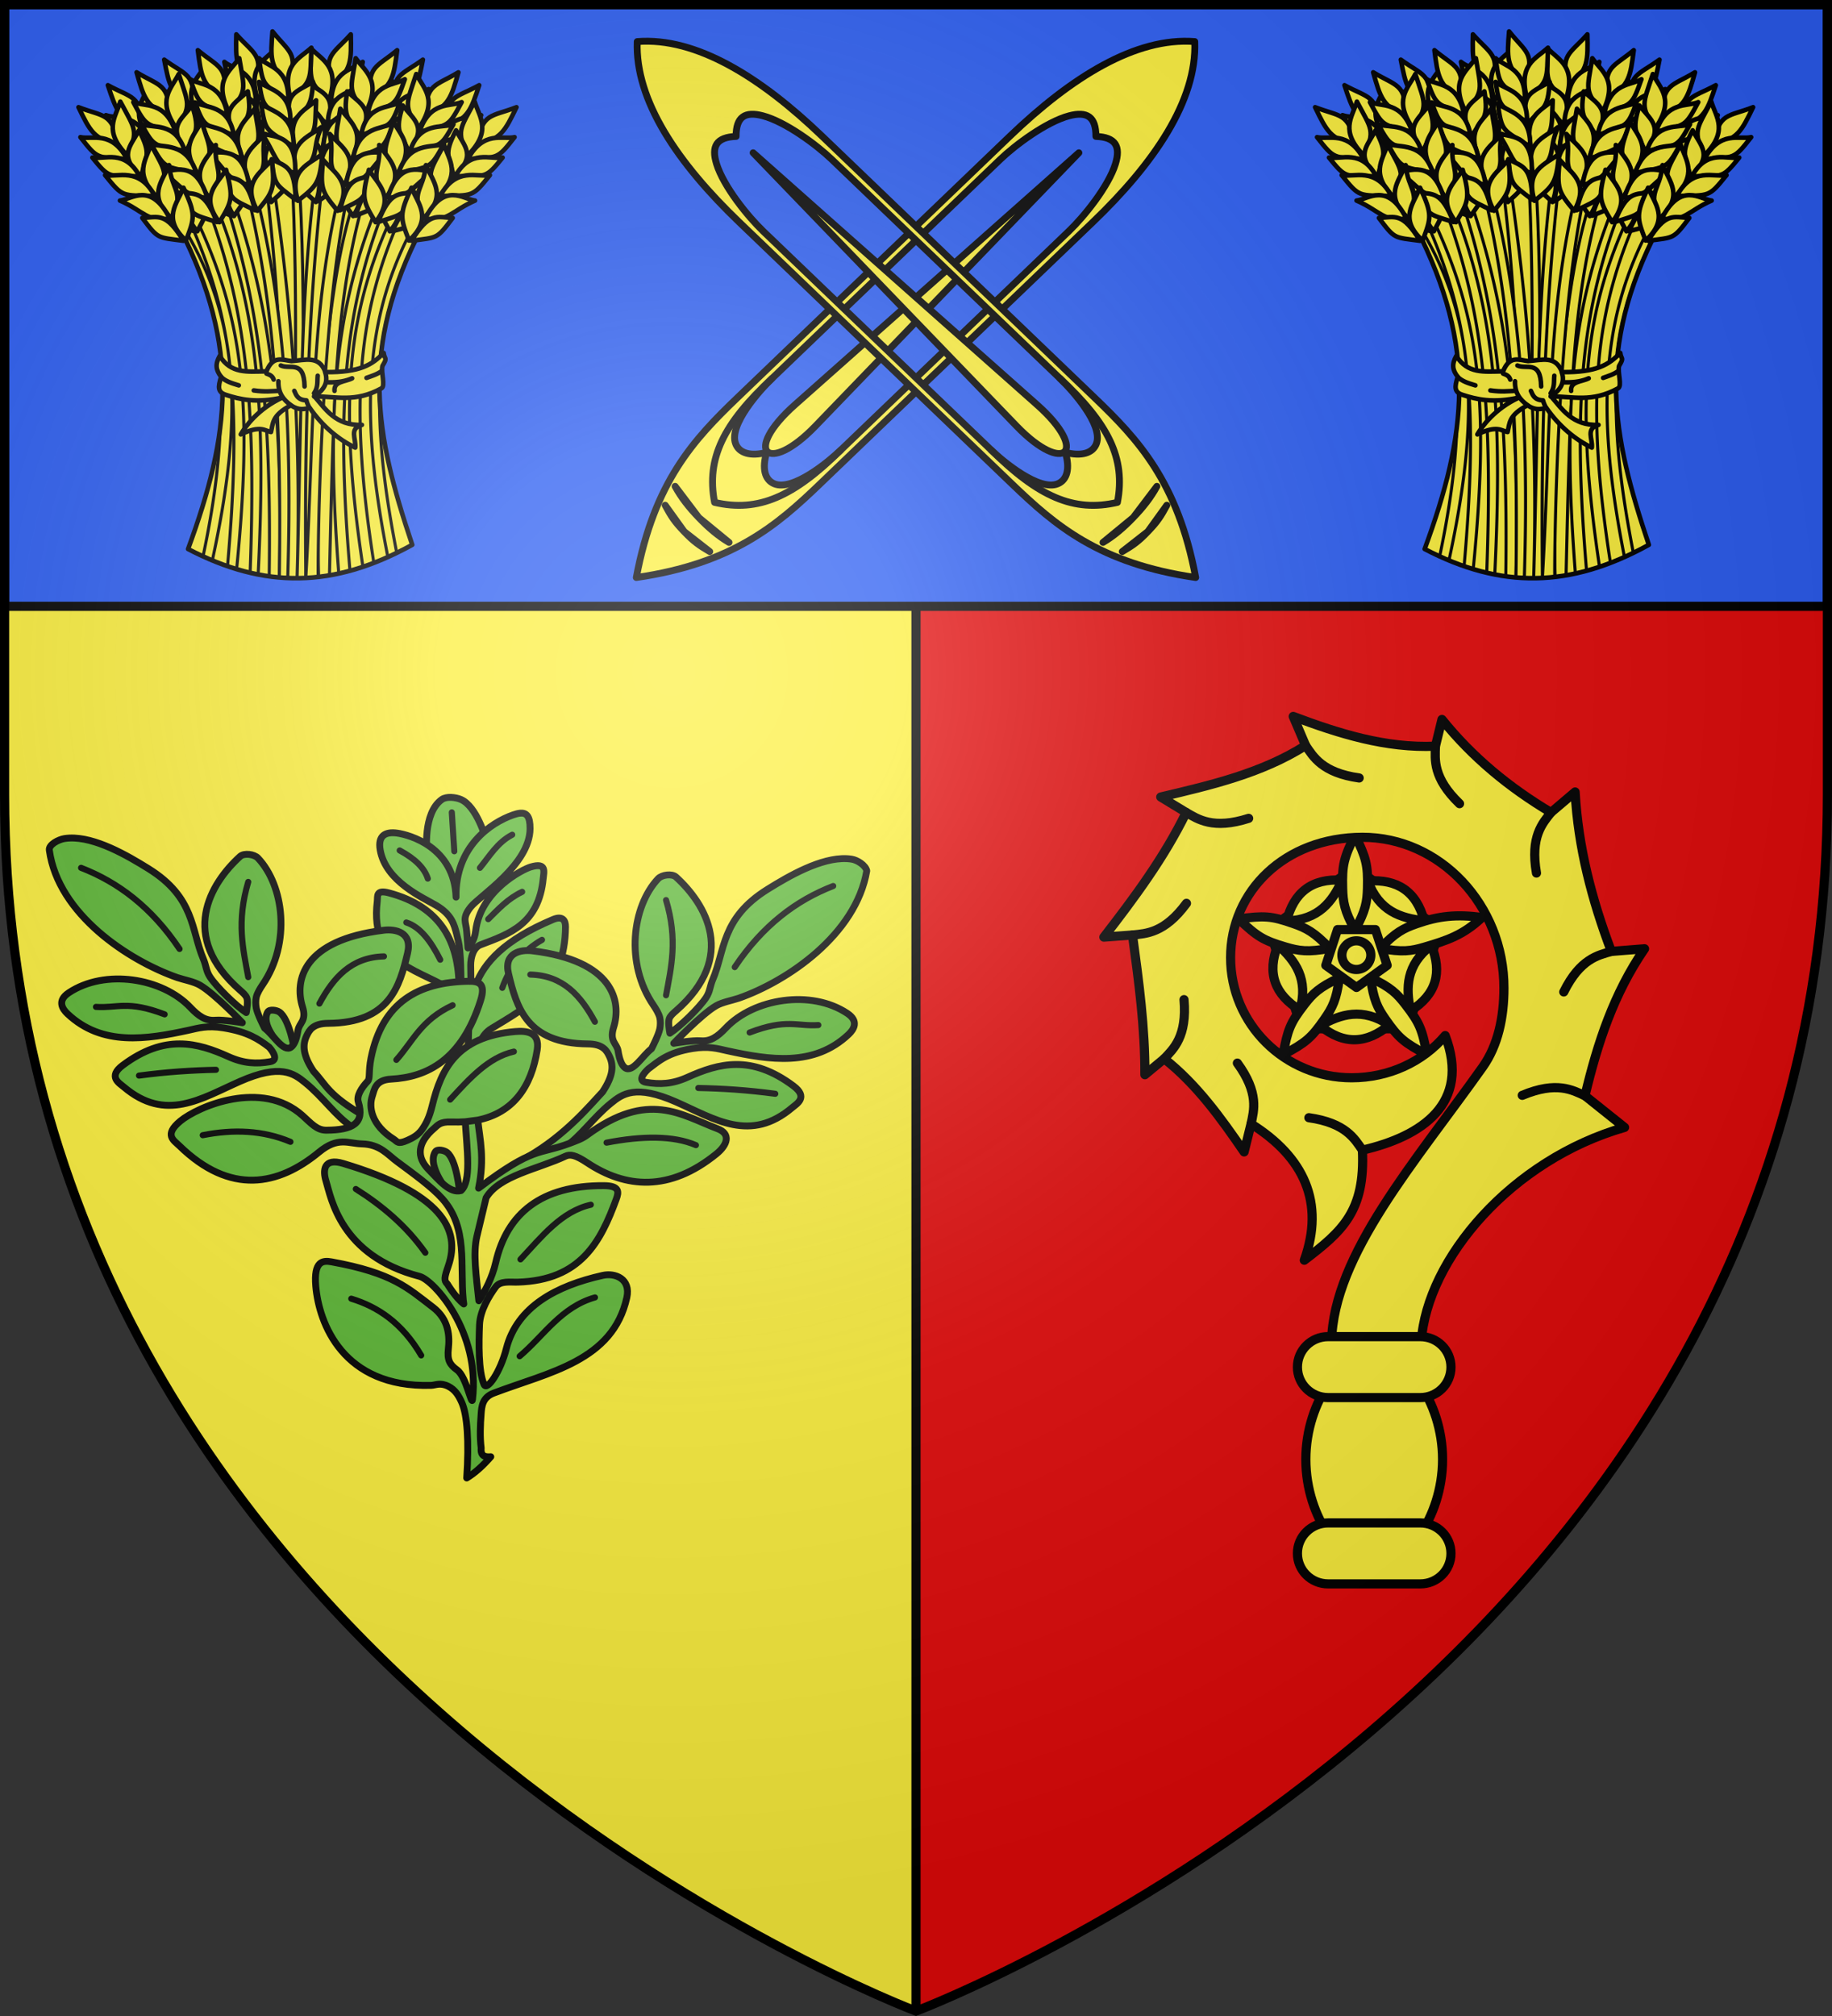 <svg xmlns="http://www.w3.org/2000/svg" xmlns:xlink="http://www.w3.org/1999/xlink" width="600" height="660" viewBox="-300 -300 600 660"><rect x="-300" y="-300" width="600" height="660" fill="#333333" stroke="none"/><radialGradient id="d" cx="-80" cy="-80" r="405" gradientUnits="userSpaceOnUse"><stop offset="0" stop-color="#fff" stop-opacity=".31"/><stop offset=".19" stop-color="#fff" stop-opacity=".25"/><stop offset=".6" stop-color="#6b6b6b" stop-opacity=".125"/><stop offset="1" stop-opacity=".125"/></radialGradient><path fill="#fcef3c" d="M-298.5-298.5H0v657S-298.5 246.291-298.5-39.957z"/><path fill="#e20909" d="M298.5-298.5H0v657S298.5 246.291 298.5-39.957z"/><path fill="none" stroke="#000" stroke-width="3" d="M0 358.398V-298.5"/><path fill="#2b5df2" stroke="#000" stroke-dashoffset="3.245" stroke-width="3" d="M-298.5-298.5h597v197h-597z"/><g stroke="#000" stroke-linecap="round" stroke-linejoin="round" stroke-width="2.252"><g fill="#5ab532" stroke-width="1.916"><path d="M-4.607 261.454s-.788-8.67-3.458-10.763c-.766-.6-2.69-1.032-3.237-.227-2.265 3.338 2.347 9.504 2.347 9.504m-41.698-37.912s-1.39-8.595-4.2-10.496c-.806-.546-2.756-.842-3.245 0-2.027 3.487 3.245 8.97 3.245 8.97M-13.67 167.103s-1.247-10.936 4.154-14.766c1.3-.92 3.845-.627 5.309 0 4.45 1.907 6.964 10.996 6.964 10.996l-7.888 21.304z" transform="matrix(1.174 0 0 1.175 -144.115 -217.268)"/><path d="M-4.472 194.978c.371 3.696.314 12.385.314 12.385l2.801-.193-.12-8.619c-.014-2.223.751-4.967 2.753-5.722 8.07-3.043 16.262-5.781 17.486-18.517.173-1.807 1.015-4.518-3.502-3.163-2.36.708-13.987 6.61-15.337 17.77-.31 2.564-1.268 3.64-2.15 4.804l-.362-4.708c-.197-2.566-1.384-3.582 1.111-6.712 2.499-3.134 16.499-11.81 16.569-21.825.024-3.499-1.009-4.475-2.754-4.321-.581.05-1.253.23-1.98.482-6.221 2.16-16.174 8.836-15.916 22.912-.51-13.902-12.892-17.352-16.448-17.842-3.121-.43-5.447.572-4.71 4.732 1.552 8.742 11.893 13.232 15.555 15.38 4.394 2.576 5.089 5.358 5.772 8.039.814 3.197.762 3.569.918 5.118" transform="matrix(1.174 0 0 1.175 -144.115 -217.268)"/><path d="M-5.662 206.304c-8.986-6.752-24.153-7.142-21.87-25.64.164-1.328-.471-3.28 3.24-2.294 14.38 3.82 19.545 13.503 19.575 26.585M.217 223.307c.602-2.456 1.225-5.386 4.11-7.152 9.804-6 20.506-11.231 20.655-28.338.015-1.75-.798-3.166-3.51-2.025-27.001 11.362-22.691 24.956-23.82 38.055" transform="matrix(1.174 0 0 1.175 -144.115 -217.268)"/></g><path fill="none" stroke-width="2.002" d="M-159.907-11.89q-1.628-5.154-9.224-9.223m17.906.272-.814-12.75m9.224 18.175c3.196-3.881 5.708-8.31 10.58-10.85m-7.868 27.668c3.31-3.282 6.423-6.712 11.123-8.952m-26.857 22.244c-3.073-6.133-6.608-10.762-11.123-12.207m31.47 21.43c2.602-7.37 7.167-12.34 13.021-15.734" transform="matrix(.999 0 0 .999 -.14 -.487)"/><path fill="#5ab532" d="M-22.586-18.427c.563.026 1.104.084 1.646.17 1.85.293 4.523 1.98 4.94 3.804-3.557 20.931-25.93 36.133-41.959 41.755-2.22.743-5.381 1.299-7.41 2.47-4.831 2.79-13.91 12.319-13.91 12.319s6.174-1.054 8.83-.823c3.185.276 5.49-1.304 8.232-4.201 9.155-9.675 27.954-12.709 39.83-4.797 3.835 2.555 2.197 5.224.425 6.897-11.332 10.7-25.916 8.392-39.8 5.365-3.127-.681-5.948-1.606-11.356-.738-8.046 1.292-11.1 4.12-14.45 6.653 0 0-4.369 3.811-.824 4.418 4.586.784 8.691.577 13.627-1.647 10.255-4.62 20.924-7.492 34.72 2.839 4.95 3.707 1.081 5.855-.313 7.04-13.834 11.753-25.405 3.82-38.154-1.789-13.302-5.85-17.588-2.646-21.405.454-5.757 4.675-9.883 10.837-15.132 14.364l-12.032 3.112c12.285-7.053 20.236-16.732 24.467-21.223 3.522-5.327 3.68-8.638 2.242-11.666-.867-1.828-2.066-4.024-7.04-4.06-20.065-.142-23.41-12.009-26.033-23.02-1.663-6.985 4.15-7.933 7.779-7.494 26.551 3.214 29.372 16.491 26.657 25.15-1.427 4.55 1.102 5.24 1.476 7.607.497 3.138 1.265 4.823 2.271 5.564 2.503 1.843 5.783-4.049 8.687-6.217.318-.618 2.324-4.558 2.726-6.557.215-1.073.255-2.569 0-3.633-.319-1.325-1.303-2.935-2.073-4.06-9.353-13.668-7.016-32.44 1.533-41.5 1.214-1.286 4.54-1.73 5.848-.539 9.736 8.858 20.26 26.142 0 43.856-.762.667-1.886 1.598-2.214 2.555-.395 1.153-.017 3.577.199 4.769 3.374-2.165 9.732-8.39 11.895-11.695 1.296-1.981 1.231-3.669 2.157-5.847 4.064-9.563 2.74-20.118 17.97-29.607 6.998-4.36 17.505-10.44 25.948-10.048m-254.815-6.752c-.562.026-1.103.084-1.646.17-1.849.293-5.196 1.95-4.94 3.804 2.902 21.032 25.93 36.133 41.959 41.755 2.22.744 5.382 1.299 7.41 2.47 4.831 2.79 13.91 12.32 13.91 12.32s-6.174-1.054-8.829-.824c-3.186.277-5.491-1.304-8.233-4.2-9.155-9.676-27.954-12.71-39.83-4.798-3.835 2.555-2.197 5.225-.425 6.898 11.332 10.7 25.917 8.392 39.801 5.365 3.126-.682 5.947-1.607 11.356-.738 8.045 1.291 11.583 3.768 14.932 6.301 0 0 3.886 4.163.34 4.769-4.585.784-8.69.577-13.626-1.646-10.254-4.62-20.923-7.493-34.72 2.838-4.95 3.707-1.08 5.856.313 7.04 13.835 11.754 25.405 3.82 38.155-1.788 13.3-5.851 17.587-2.647 21.405.454 5.756 4.675 9.882 10.836 15.131 14.363 2.261.362 3.008-2.16 4.485-3.293-12.284-7.053-12.688-10.326-16.92-14.817-3.521-5.327-3.68-8.639-2.242-11.667.868-1.828 2.066-4.024 7.04-4.059 20.065-.142 23.41-12.01 26.033-23.02 1.663-6.985-4.15-7.934-7.779-7.495-26.551 3.214-29.372 16.492-26.657 25.15 1.427 4.551-1.101 5.24-1.476 7.608-.496 3.137-1.265 4.822-2.271 5.563-2.503 1.844-5.783-4.048-8.687-6.216-.318-.619-2.324-4.559-2.725-6.557-.216-1.074-.256-2.57 0-3.634.318-1.324 1.303-2.935 2.072-4.059 9.353-13.669 7.016-32.441-1.533-41.5-1.214-1.286-4.54-1.73-5.848-.54-9.736 8.858-20.26 26.142 0 43.857.762.666 1.886 1.597 2.214 2.554.396 1.153.017 3.577-.198 4.77-3.375-2.166-9.732-8.39-11.895-11.696-1.297-1.98-1.232-3.668-2.158-5.847-4.064-9.563-2.74-20.118-17.97-29.606-6.998-4.36-17.505-10.441-25.948-10.049" transform="matrix(.999 0 0 .999 -.14 -.487)"/><path fill="#5ab532" d="m-147.635 67.784 4.116-.539m-35.003-20.324c-.915 4.553-.197 6.635-1.136 7.636-2.016 2.15-3.648 4.735-3.037 6.727 2.158 7.041-1.771 9.217-10.476 9.282-3.125.024-4.972-2.26-7.807-4.797-13.389-11.989-34.288-2.99-40.085 1.817-5.468 4.534-2.078 6.34-.312 8.061 16.771 16.352 32.494 13.061 45.791 2.1 6.239-5.142 9.548-2.81 14.081-2.696 5.931.15 8.39 3.468 11.356 5.677 5.684 4.234 11.453 8.344 14.989 12.291 8.518 9.508 5.746 21.797 6.87 33.212.046.465.113.86.17 1.277-2.714-2.087-5.365-6.529-5.365-6.529-1.198-1.15-1.02-2.13.312-5.99 4.126-11.95-2.209-23.839-34.464-33.523-6.571-1.973-6.677 2.414-5.678 5.677 1.708 5.58 4.722 24.57 30.66 31.31 4.76 1.236 19.974 18.21 17.403 40.308-.29 2.492-1.987-7.417-5.054-9.623-2.478-1.783-3.274-3.29-2.867-6.955.434-3.901.287-9.53-5.053-13.596-8.302-6.323-13.106-11.22-33.215-14.875-2.851-.518-5.93-.38-5.195 8.034 1.048 11.988 8.79 33.268 37.785 32.444 1.514-.043 2.944-1.048 5.678.313 2.182 1.086 3.383 2.973 4.429 5.365 1.75 3.998 2.396 12.611 1.59 24.667 2.635-1.591 5.256-3.941 7.892-6.955-1.878.15-3.386-.171-3.151-2.838-.448-3.57-.307-7.468 0-11.383.173-2.218.358-5.216 4.116-6.642 18.232-6.918 39.05-10.507 43.634-31.31 1.352-6.137-3.818-8.177-7.892-7.266-15.121 3.38-28.114 10.191-31.626 24.042-1.889 7.45-6.304 13.99-7.296 11.695-1.896-4.39-1.72-13.662-1.476-19.614.189-4.614 3.199-9.494 5.28-12.32 1.558-2.113 4.762-1.515 7.268-1.59 20.686-.613 27.158-13.28 32.278-27.193.855-2.323 1.195-4.4-4.116-4.428-20.355-.104-31.696 8.98-35.43 25.292-1.105 4.828-3.552 9.344-4.343 10.389 0 0-.48 1.016-1.164 2.044-.007-.079-.02-.148-.028-.227-.818-7.911-1.938-15.316-.597-20.95l3.01-12.574c4.365-7.308 17.199-9.457 26.004-13.625 1.525-.722 3.31-.407 7.069 2.1 12.655 8.443 27.044 9.641 42.441-2.867 3.553-2.886 4.854-6.534.37-8.231-11.994-4.54-22.686-12.695-42.811 2.1-1.596 1.173-3.073 1.696-5.735 2.697-10.206 3.836-11.507.85-29.808 14.675 2.041-9.786.436-15.771-.256-22.311 11.608-2.362 17.592-10.919 19.475-23.02.92-5.916-3.608-6.296-7.182-5.99-19.199 1.644-24.294 12.332-27.225 24.241-.921 3.742-1.902 5.768-3.293 7.778-1.368 1.976-3.19 2.884-4.798 3.605-3.341 1.499-3.402.372-4.485-.312-7.533-4.755-8.262-10.673-7.098-14.108.7-2.062.88-5.345 6.19-5.62 11.722-.61 23.16-6.256 29.325-25.746 1.811-5.728-.599-6.365-4.173-6.302-16.174.287-28.06 6.84-31.74 25.15m18.85 36.504c-4.028-4.118-3.657-8.744 1.817-13.455 1.246-1.072 1.953-2.244 5.678-2.1 1.589.06 3.1.02 4.542-.086v0c.588 9.185 2.046 19.522-1.377 22.567-3.65 1.011-7.209-3.398-10.66-6.926" transform="matrix(.999 0 0 .999 -.14 -.487)"/><path fill="none" stroke-width="2.002" d="M-105.135 35.027c-4.581-8.5-10.478-15.218-21.161-15.462m55.072 37.162c7.764.15 16.022.668 25.23 1.9m14.107-22.515c-7.102.485-10.28-2.217-22.517 2.441m-27.4-12.207c1.698-9.23 3.897-18.117 0-31.194m22.517 21.972C-50.08 3.407-39.102-4.775-27.004-9.46m-125.578 69.997c6.28-6.839 12.497-13.823 20.89-15.734m59.683 30.653c-7.458-3.156-17.504-3.079-29.3-.814m-28.485 69.985c7.957-6.72 13.518-16.074 24.688-19.26m-24.416-12.477c6.926-7.393 13.364-15.702 23.06-17.904m-55.615 49.37c-6.239-10.602-14.16-15.916-22.924-18.582m24.28-15.055c-6.202-8.754-14.06-15.38-22.788-20.886m13.293-42.317c5.498-6.141 8.058-13.066 18.448-17.903m-81.93 42.588c10.096-1.998 19.746-1.615 28.757 2.17m9.495-45.3c4.581-8.5 10.478-15.218 21.16-15.462m-55.07 37.162c-7.765.15-16.023.668-25.23 1.899m-14.108-22.515c7.102.486 10.28-2.216 22.517 2.442m27.4-12.207c-1.698-9.23-3.897-18.117 0-31.195m-22.517 21.972c-9.207-13.716-20.185-21.898-32.283-26.583" transform="matrix(.999 0 0 .999 -.14 -.487)"/></g><g id="a" stroke="#000" stroke-linecap="round" stroke-linejoin="round" stroke-width="3.668"><path fill="#fcef3c" d="M239.972-42.566c-45.104 0-84.932 8.226-105.92 31.865 20.988 23.64 60.816 31.894 105.92 31.894h201.853c31.608 0 62.768-1.598 105.075-31.894-42.307-30.295-73.467-31.865-105.075-31.865zm12.43 5.371H421.21c8.886 0 33.684 1.811 37.997 11.588 2.212 5.013-.897 10.543-8.69 14.906 7.793 4.364 10.902 9.922 8.69 14.935-4.313 9.776-29.111 11.587-37.997 11.587H252.403c-10.999 0-31.543-2.524-42.638-8.69-8.565-4.761-9.977-10.253-2.643-17.832-7.334-7.578-5.922-13.042 2.643-17.803 11.095-6.166 31.64-8.69 42.638-8.69" transform="matrix(-.443 .425 -.425 -.442 146.13 -348.092)"/><path fill="#fcef3c" d="M421.997-18.576 219.722-10.7l202.275 7.903c37.736 1.475 36.813-17.211 0-15.778" transform="matrix(-.443 .425 -.425 -.442 146.13 -348.092)"/><path fill="#fff" d="m498.272-31.457 2.447 20.756c.035-7.396-.68-14.422-2.447-20.756m2.447 20.756-2.447 20.785c1.766-6.335 2.482-13.388 2.447-20.785" transform="matrix(-.443 .425 -.425 -.442 146.13 -348.092)"/><path fill="none" d="M421.216 15.82c35.08.493 54.73-6.303 67.818-26.51-13.087-20.206-32.738-27.002-67.818-26.51" transform="matrix(-.443 .425 -.425 -.442 146.13 -348.092)"/><path fill="#fff" d="m509.072-27.857 2.447 17.156c.035-7.396-.68-10.822-2.447-17.156m2.447 17.156-2.447 17.185c1.766-6.335 2.482-9.788 2.447-17.185" transform="matrix(-.443 .425 -.425 -.442 146.13 -348.092)"/></g><use xlink:href="#a" width="100%" height="100%" stroke-width="2.705" transform="matrix(-1 0 0 1 0 0)"/><g fill="#fcef3c" stroke="#000" stroke-linecap="round" stroke-linejoin="round" stroke-width="3.169" transform="matrix(.947 0 0 .947 17.486 -2.588)"><path d="M133.24-14.205 162.803 7.11 151.51 41.594h-36.539L103.68 7.11z"/><path d="M109.725 4.333c11.152-.399 15.817-6.685 19.205-14.13-10.59-.652-16.766 4.346-19.205 14.13m-16.65-.714c6.496 6.127 8.51 7.414 16.33 9.719 4.573 1.348 7.59 1.863 15.229.457-5.348-5.594-8.079-6.982-12.577-8.558-7.691-2.697-10.098-2.786-18.982-1.618m21.215 31.497c3.064-10.648-1.519-16.994-7.608-22.491-3.896 9.793-1.015 17.167 7.608 22.49m-5.83 15.494c7.88-4.237 9.735-5.741 14.36-12.41 2.706-3.898 4.132-6.586 5.145-14.23-7.013 3.318-9.187 5.467-12.088 9.224-4.961 6.426-5.79 8.67-7.416 17.416m36.742-10.29c-9.258-6.182-16.755-3.817-23.906.23 8.182 6.704 16.139 6.263 23.906-.23m13.048 10.29c-1.626-8.746-2.494-10.962-7.455-17.388-2.901-3.757-5.036-5.934-12.05-9.252 1.014 7.644 2.4 10.36 5.106 14.259 4.625 6.668 6.52 8.144 14.4 12.381m1.493-37.856c-8.786 6.828-8.837 14.634-7.168 22.633 8.953-5.65 10.99-13.296 7.168-22.633m17.538-9.637c-8.885-1.167-14.921-.531-22.613 2.165-4.498 1.577-7.243 2.92-12.59 8.513 7.638 1.406 10.67.936 15.242-.412 7.82-2.305 13.465-4.138 19.961-10.266m-39.47-12.612C141.64.907 149.107 3.367 157.289 4.263c-2.648-10.195-9.347-14.48-19.476-13.758m-4.461-15.936c-3.865 8.025-4.475 10.324-4.268 18.416.122 4.732.56 7.738 4.268 14.514 3.708-6.776 4.195-9.782 4.316-14.514.207-8.092-.451-10.391-4.316-18.416"/><path d="M127.318 7.305h13.104l4.05 12.367-10.602 7.644-10.601-7.644z"/><ellipse cx="133.833" cy="16.143" rx="5.003" ry="4.965"/><path fill-rule="evenodd" d="M163.642 190.467c0 20.518-13.355 37.15-23.642 37.15s-23.642-16.632-23.642-37.15 13.355-37.151 23.642-37.151 23.642 16.633 23.642 37.15"/><path d="M164.545 43.942c-7.684 9.08-19.484 14.591-32.358 14.591-23.115 0-41.852-18.594-41.852-41.533 0-22.938 18.737-41.533 45.531-41.602 26.795-.068 49.006 23.32 49.006 52.123 0 9.998-2.014 19.756-7.33 27.261-23.104 32.626-51.686 64.91-52.283 95.005h31.021c1.926-28.651 31.316-62.94 70.306-74.1l-13.69-10.933c4.358-18.273 9.94-35.273 20.604-50.818l-11.477.914c-6.783-17.943-11.482-35.989-12.537-55.118l-8.343 7.09c-14.525-8.663-27.145-19.05-37.705-32.156l-2.258 9.24c-17.13.755-33.388-4.337-49.182-10.292l4.287 10.063c-15.224 9.64-32.772 13.705-50.103 17.793l8.803 5.352C67.391-17.628 57.072-3.73 46.5 9.91l9.91-.732c2.17 16.066 4.348 31.95 4.287 48.303l6.683-5.535c11.23 8.849 19.648 20.547 27.632 32.219l2.397-9.697c18.36 11.49 25.562 27.198 18.42 47.142 13.136-10.034 21.081-16.9 20.092-38.056 20.651-4.777 37.52-16.153 28.624-39.612"/><path d="M135.92 83.554c-2.643-3.86-5.724-9.402-18.513-11.213m95.49-7.587c-4.27-1.957-9.787-5.132-21.69-.149M97.41 74.468c.962-4.568 2.838-10.618-4.733-21.006M67.38 51.946c3.195-3.424 7.943-7.65 6.845-20.424M56.41 9.178c4.675-.504 11.052-.602 18.668-10.958m-.093-31.398c4.081 2.32 9.3 5.96 21.594 2.024m19.706-25.17c2.643 3.86 5.725 9.402 18.514 11.214m66.344 11.932c-2.883 3.688-7.241 8.308-5.025 20.938m25.905 27.09c-4.516 1.302-10.78 2.498-16.467 14.009M161.18-56.094c-.148 4.664-.937 10.945 8.337 19.87M124.07 212.422h31.86c5.883 0 10.62 4.7 10.62 10.54s-4.737 10.538-10.62 10.538h-31.86c-5.883 0-10.62-4.7-10.62-10.539s4.737-10.539 10.62-10.539m0-64.403h31.86c5.883 0 10.62 4.7 10.62 10.539s-4.737 10.538-10.62 10.538h-31.86c-5.883 0-10.62-4.7-10.62-10.538s4.737-10.54 10.62-10.54"/></g><g id="c" stroke-width="2.692"><path fill="#fcef3c" d="M-238.428-120.272c13.774-37.48 17.314-65.65-2.757-105.054 32.933-32.258 57.25-21.879 79.244 0-20.71 39.832-15.142 67.755-3.1 103.675-25.862 14.267-48.444 14.383-73.387 1.379"/><g stroke="#000" stroke-linecap="round" stroke-linejoin="round"><g fill="#fcef3c" stroke-width="1.104"><path d="m180.13 40.223-2.27.144c2.745 49.814.782 99.332.517 148.877q1.518.021 3.037-.024c-.364-49.82 2.335-98.145-1.129-148.997-.051.002-.104-.001-.156 0" transform="matrix(.905 0 0 .906 -365.467 -282.242)"/><path d="m155.337 48.367-2.449 1.571c12.911 38.903 17.77 75.023 16.868 138.646.988.135 2.692.32 3.68.414 1.566-64.37-4.17-101.705-18.099-140.63m47.676-2.435c-16.635 39.669-15.932 130.578-15.366 142.823.157-.026 2.802-.361 3.924-.555 1.54-65.275 1.88-101.114 13.939-140.876a63 63 0 0 0-2.497-1.392m-32.5-4.257-2.474.743c6.042 45.27 7.054 90.703 7.156 146.706.761.02 3.885.125 4.646.12 1.75-56.653-2.41-102.4-9.328-147.57m16.544-1.092c-6.273 45.527-5.549 90.441-7.216 148.66a98 98 0 0 0 3.17-.083c-.58-56.47 1.21-102.417 6.579-148.145a42 42 0 0 0-2.533-.432" transform="matrix(.905 0 0 .906 -365.467 -282.242)"/><path d="M222.75 60.804c-20.797 37.136-18.863 76.1-10.073 120.752q1.602-.722 3.218-1.511c-3.763-19.288-6.207-37.023-6.195-53.876v-.084c-1.154-19.567 2.725-39.496 15.103-63.278zm-84.45 1.008-1.032.995c13.502 26.48 17.335 48.357 14.828 70.762v.036c-.424 14.654-2.594 30.44-6.267 47.807.951.433 1.898.837 2.845 1.235l.54.132c10.741-49.618 10.72-85.876-10.913-120.967m72.276-11.19c-17.783 40.897-20.034 80.086-15.643 136.907a81 81 0 0 0 4.046-.996c-4.845-57.472-2.678-94.368 13.794-134.304a85 85 0 0 0-2.197-1.607m-60.942 1.595-2.509 1.895c15.472 40.51 17.729 78.145 15.74 133.129l2.029.515.876.168c2.706-55.987.67-95.025-16.136-135.707m47.292-9.08c-12.612 47.2-10.661 90.23-13.915 146.023a231 231 0 0 0 4.452-.376c-.108-10.418.73-98.274 12.164-144.507a52 52 0 0 0-2.701-1.14m-33.52 1.02-2.666 1.236c11.46 45.858 13.447 88.295 12.696 143.605l1.759.126 1.285-.264c1.472-49.38-.353-97.541-13.075-144.703M142.61 57.854l-1.98 1.775c16.38 35.998 19.142 67.102 14.058 125.165l.744.408q1.276.424 2.546.803c5.804-58.918 2.715-90.65-15.368-128.151m73.392-3.07c-17.798 36.288-21.493 69.227-12.342 130.322q1.966-.66 3.95-1.427c-9.111-58.31-5.735-91.168 10.601-127.024z" transform="matrix(.905 0 0 .906 -365.467 -282.242)"/></g><path fill="none" d="M85.467 31.79c24.741-67.222 31.099-117.745-4.95-188.418 59.151-57.856 102.83-39.242 142.334 0-37.2 71.44-27.199 121.52-5.57 185.946-46.451 25.589-87.012 25.795-131.814 2.472" transform="matrix(.557 0 0 .558 -286.012 -137.997)"/><g fill="#fcef3c" stroke-width="1.656"><path d="M199.28-7.182c-6.477 7.27-10.03 7.288-6.746 18.278 7.153-5.037 6.952-9.077 6.745-18.278" transform="matrix(.905 0 0 .906 -365.467 -282.242)"/><path d="M184.89-2.088c4.263 4.37 10.467 6.539 6.574 18.645-7.756-6.49-6.754-7.187-6.574-18.645" transform="matrix(.905 0 0 .906 -365.467 -282.242)"/><path d="M183.626 10.216c5.622 3.929 10.763 4.669 6.957 15.24-4.939-5.765-7.056-5.211-6.957-15.24" transform="matrix(.905 0 0 .906 -365.467 -282.242)"/><path d="M182.113 16.794c4.268 4.284 10.474 6.415 6.596 18.266-7.764-6.364-6.762-7.046-6.596-18.266" transform="matrix(.905 0 0 .906 -365.467 -282.242)"/><path d="M179.669 26.366c4.98 4.195 12.18 6.325 7.82 17.764-8.608-7.027-4.377-8.811-7.82-17.764" transform="matrix(.905 0 0 .906 -365.467 -282.242)"/><path d="M178.745 36.016c4.686 4.05 12.022 6.321 7.9 17.388-6.642-5.923-7.497-6.852-7.9-17.388M203.597 2.77c-3.365 2.873-11.145 2.786-11.433 14.778 9.576-5.712 9.472-4.667 11.433-14.779" transform="matrix(.905 0 0 .906 -365.467 -282.242)"/><path d="M203.117 11.31c-3.584 2.672-11.92 2.532-12.139 13.787 10.217-5.29 10.113-4.31 12.139-13.787" transform="matrix(.905 0 0 .906 -365.467 -282.242)"/><path d="M201.92 19.048c-3.712 2.892-12.328 2.762-12.583 14.905 10.574-5.734 10.464-4.676 12.582-14.905" transform="matrix(.905 0 0 .906 -365.467 -282.242)"/><path d="M201.322 29.676c-3.924 1.533-13.065-1.127-13.098 13.924 7.827-2.266 7.269-6.82 13.098-13.924" transform="matrix(.905 0 0 .906 -365.467 -282.242)"/><path d="M196.989 38.944c-5.448 2.402-8.525 2.025-9.493 14.127 7.902-5.498 7.809-4.505 9.493-14.127M225.373 1.962c-7.874 5.731-11.35 4.995-10.476 16.431 8.061-3.405 8.723-7.396 10.476-16.431" transform="matrix(.905 0 0 .906 -365.467 -282.242)"/><path d="M210.23 3.889c3.237 5.173 8.838 8.609 2.462 19.614-6.201-7.986-5.073-8.455-2.463-19.614" transform="matrix(.905 0 0 .906 -365.467 -282.242)"/><path d="M206.38 15.644c4.659 5.032 9.525 6.845 3.56 16.368-3.602-6.681-5.788-6.588-3.56-16.368" transform="matrix(.905 0 0 .906 -365.467 -282.242)"/><path d="M203.503 21.752c3.26 5.09 8.872 8.49 2.564 19.248-6.234-7.865-5.11-8.32-2.564-19.248" transform="matrix(.905 0 0 .906 -365.467 -282.242)"/><path d="M199.081 30.587c3.976 5.156 10.558 8.764 3.868 19.017-6.92-8.691-2.406-9.538-3.868-19.017" transform="matrix(.905 0 0 .906 -365.467 -282.242)"/><path d="M196.128 39.822c3.718 4.95 10.405 8.726 4.026 18.666-5.233-7.196-5.87-8.285-4.026-18.666M227.478 12.602c-3.9 2.095-11.483.36-14.313 12.018 10.571-3.552 10.247-2.553 14.313-12.018" transform="matrix(.905 0 0 .906 -365.467 -282.242)"/><path d="M225.194 20.846c-4.07 1.852-12.186-.053-14.792 10.9 11.108-3.005 10.798-2.069 14.792-10.9" transform="matrix(.905 0 0 .906 -365.467 -282.242)"/><path d="M222.38 28.154c-4.242 2.04-12.634.085-15.463 11.897 11.55-3.36 11.219-2.35 15.462-11.897" transform="matrix(.905 0 0 .906 -365.467 -282.242)"/><path d="M219.537 38.413c-4.16.667-12.527-3.871-15.758 10.83 8.13-.555 8.552-5.123 15.758-10.83" transform="matrix(.905 0 0 .906 -365.467 -282.242)"/><path d="M213.334 46.551c-5.835 1.192-8.761.172-12.278 11.792 8.89-3.697 8.588-2.746 12.277-11.792M245.759 11.197c-8.55 4.665-11.902 3.484-12.519 14.937 8.435-2.333 9.609-6.205 12.519-14.937" transform="matrix(.905 0 0 .906 -365.467 -282.242)"/><path d="M230.493 11.148c2.54 5.549 7.648 9.68-.102 19.768-5.113-8.722-3.934-9.041.102-19.768" transform="matrix(.905 0 0 .906 -365.467 -282.242)"/><path d="M225.151 22.306c3.967 5.592 8.557 8.02 1.407 16.69-2.704-7.09-4.884-7.281-1.407-16.69" transform="matrix(.905 0 0 .906 -365.467 -282.242)"/><path d="M221.507 27.99c2.573 5.47 7.696 9.566.046 19.417-5.162-8.606-3.989-8.91-.046-19.418" transform="matrix(.905 0 0 .906 -365.467 -282.242)"/><path d="M215.976 36.178c3.274 5.627 9.332 10.057 1.368 19.358-5.734-9.515-1.148-9.77-1.368-19.358" transform="matrix(.905 0 0 .906 -365.467 -282.242)"/><path d="M211.85 44.952c3.045 5.39 9.185 10 1.57 19.03-4.254-7.812-4.745-8.975-1.57-19.03M246.466 22.02c-4.138 1.573-11.433-1.13-15.75 10.064 10.942-2.153 10.491-1.204 15.75-10.064" transform="matrix(.905 0 0 .906 -365.467 -282.242)"/><path d="M243.132 29.899c-4.276 1.31-12.077-1.63-16.08 8.893 11.403-1.54 10.975-.653 16.08-8.893" transform="matrix(.905 0 0 .906 -365.467 -282.242)"/><path d="M239.393 36.781c-4.47 1.473-12.537-1.55-16.875 9.796 11.89-1.838 11.43-.88 16.875-9.796" transform="matrix(.905 0 0 .906 -365.467 -282.242)"/><path d="M235.244 46.585c-4.211.123-11.92-5.46-17.03 8.699 8.134.503 9.145-3.972 17.03-8.699" transform="matrix(.905 0 0 .906 -365.467 -282.242)"/><path d="M228.037 53.853c-5.939.426-8.709-.965-13.704 10.103 9.295-2.516 8.872-1.611 13.704-10.103M157.86-7.182c6.476 7.27 10.03 7.288 6.745 18.278-7.153-5.037-6.952-9.077-6.745-18.278" transform="matrix(.905 0 0 .906 -365.467 -282.242)"/><path d="M172.25-2.088c-4.264 4.37-10.468 6.539-6.575 18.645 7.756-6.49 6.754-7.187 6.574-18.645" transform="matrix(.905 0 0 .906 -365.467 -282.242)"/><path d="M173.513 10.216c-5.622 3.929-10.763 4.669-6.957 15.24 4.94-5.765 7.056-5.211 6.957-15.24" transform="matrix(.905 0 0 .906 -365.467 -282.242)"/><path d="M175.026 16.794c-4.268 4.284-10.473 6.415-6.595 18.266 7.763-6.364 6.762-7.046 6.595-18.266" transform="matrix(.905 0 0 .906 -365.467 -282.242)"/><path d="M177.47 26.366c-4.98 4.195-12.18 6.325-7.82 17.764 8.609-7.027 4.377-8.811 7.82-17.764" transform="matrix(.905 0 0 .906 -365.467 -282.242)"/><path d="M178.394 36.016c-4.685 4.05-12.022 6.321-7.9 17.388 6.642-5.923 7.497-6.852 7.9-17.388M153.542 2.77c3.365 2.873 11.145 2.786 11.433 14.778-9.575-5.712-9.471-4.667-11.433-14.779" transform="matrix(.905 0 0 .906 -365.467 -282.242)"/><path d="M154.022 11.31c3.584 2.672 11.92 2.532 12.139 13.787-10.216-5.29-10.113-4.31-12.139-13.787" transform="matrix(.905 0 0 .906 -365.467 -282.242)"/><path d="M155.22 19.048c3.711 2.892 12.327 2.762 12.582 14.905-10.573-5.734-10.464-4.676-12.582-14.905" transform="matrix(.905 0 0 .906 -365.467 -282.242)"/><path d="M155.818 29.676c3.923 1.533 13.064-1.127 13.098 13.924-7.828-2.266-7.27-6.82-13.098-13.924" transform="matrix(.905 0 0 .906 -365.467 -282.242)"/><path d="M160.15 38.944c5.448 2.402 8.525 2.025 9.493 14.127-7.902-5.498-7.809-4.505-9.492-14.127M131.767 1.962c7.873 5.731 11.35 4.995 10.475 16.431-8.06-3.405-8.722-7.396-10.475-16.431" transform="matrix(.905 0 0 .906 -365.467 -282.242)"/><path d="M146.91 3.889c-3.237 5.173-8.839 8.609-2.463 19.614 6.201-7.986 5.074-8.455 2.463-19.614" transform="matrix(.905 0 0 .906 -365.467 -282.242)"/><path d="M150.76 15.644c-4.66 5.032-9.526 6.845-3.56 16.368 3.601-6.681 5.788-6.588 3.56-16.368" transform="matrix(.905 0 0 .906 -365.467 -282.242)"/><path d="M153.636 21.752c-3.26 5.09-8.872 8.49-2.564 19.248 6.234-7.865 5.11-8.32 2.564-19.248" transform="matrix(.905 0 0 .906 -365.467 -282.242)"/><path d="M158.058 30.587c-3.976 5.156-10.558 8.764-3.868 19.017 6.92-8.691 2.406-9.538 3.868-19.017" transform="matrix(.905 0 0 .906 -365.467 -282.242)"/><path d="M161.012 39.822c-3.72 4.95-10.406 8.726-4.026 18.666 5.232-7.196 5.87-8.285 4.026-18.666M129.662 12.602c3.899 2.095 11.483.36 14.312 12.018-10.57-3.552-10.247-2.553-14.312-12.018" transform="matrix(.905 0 0 .906 -365.467 -282.242)"/><path d="M131.946 20.846c4.07 1.852 12.186-.053 14.791 10.9-11.108-3.005-10.798-2.069-14.791-10.9" transform="matrix(.905 0 0 .906 -365.467 -282.242)"/><path d="M134.76 28.154c4.241 2.04 12.633.085 15.462 11.897-11.55-3.36-11.219-2.35-15.462-11.897" transform="matrix(.905 0 0 .906 -365.467 -282.242)"/><path d="M137.602 38.413c4.16.667 12.528-3.871 15.758 10.83-8.13-.555-8.552-5.123-15.758-10.83" transform="matrix(.905 0 0 .906 -365.467 -282.242)"/><path d="M143.806 46.551c5.834 1.192 8.76.172 12.277 11.792-8.89-3.697-8.587-2.746-12.277-11.792M111.38 11.197c8.55 4.665 11.902 3.484 12.519 14.937-8.435-2.333-9.609-6.205-12.519-14.937" transform="matrix(.905 0 0 .906 -365.467 -282.242)"/><path d="M126.646 11.148c-2.539 5.549-7.647 9.68.103 19.768 5.112-8.722 3.933-9.041-.103-19.768" transform="matrix(.905 0 0 .906 -365.467 -282.242)"/><path d="M131.988 22.306c-3.967 5.592-8.557 8.02-1.407 16.69 2.705-7.09 4.885-7.281 1.407-16.69" transform="matrix(.905 0 0 .906 -365.467 -282.242)"/><path d="M135.633 27.99c-2.573 5.47-7.696 9.566-.046 19.417 5.161-8.606 3.988-8.91.046-19.418" transform="matrix(.905 0 0 .906 -365.467 -282.242)"/><path d="M141.163 36.178c-3.273 5.627-9.332 10.057-1.368 19.358 5.734-9.515 1.148-9.77 1.368-19.358" transform="matrix(.905 0 0 .906 -365.467 -282.242)"/><path d="M145.29 44.952c-3.045 5.39-9.186 10-1.571 19.03 4.255-7.812 4.746-8.975 1.57-19.03M110.673 22.02c4.138 1.573 11.433-1.13 15.751 10.064-10.942-2.153-10.492-1.204-15.75-10.064" transform="matrix(.905 0 0 .906 -365.467 -282.242)"/><path d="M114.007 29.899c4.276 1.31 12.077-1.63 16.08 8.893-11.403-1.54-10.975-.653-16.08-8.893" transform="matrix(.905 0 0 .906 -365.467 -282.242)"/><path d="M117.746 36.781c4.47 1.473 12.538-1.55 16.875 9.796-11.89-1.838-11.43-.88-16.875-9.796" transform="matrix(.905 0 0 .906 -365.467 -282.242)"/><path d="M121.895 46.585c4.211.123 11.92-5.46 17.03 8.699-8.134.503-9.145-3.972-17.03-8.699" transform="matrix(.905 0 0 .906 -365.467 -282.242)"/><path d="M129.102 53.853c5.94.426 8.71-.965 13.704 10.103-9.294-2.516-8.871-1.611-13.704-10.103M170.95-8.246c6.058 7.622 9.605 7.838 5.709 18.628-6.86-5.43-6.431-9.453-5.708-18.628" transform="matrix(.905 0 0 .906 -365.467 -282.242)"/><path d="M185.031-2.354c-4.502 4.124-10.817 5.943-7.61 18.248 8.108-6.045 7.146-6.797 7.61-18.248" transform="matrix(.905 0 0 .906 -365.467 -282.242)"/><path d="M185.602 10.002c-5.834 3.608-11.008 4.059-7.801 14.826 5.254-5.48 7.337-4.807 7.8-14.826" transform="matrix(.905 0 0 .906 -365.467 -282.242)"/><path d="M186.744 16.654c-4.502 4.038-10.818 5.819-7.611 17.868 8.108-5.919 7.147-6.656 7.61-17.868" transform="matrix(.905 0 0 .906 -365.467 -282.242)"/><path d="M188.646 26.348c-5.208 3.91-12.515 5.633-8.806 17.298 8.99-6.533 4.866-8.552 8.806-17.298" transform="matrix(.905 0 0 .906 -365.467 -282.242)"/><path d="M189.027 36.035c-4.906 3.78-12.359 5.638-8.865 16.917 6.965-5.54 7.87-6.42 8.865-16.917M166.08 1.448c3.2 3.058 10.972 3.407 10.586 15.396-9.24-6.24-9.195-5.19-10.585-15.396" transform="matrix(.905 0 0 .906 -365.467 -282.242)"/><path d="M166.08 10.002c3.429 2.869 11.76 3.196 11.346 14.446-9.903-5.855-9.855-4.87-11.345-14.446" transform="matrix(.905 0 0 .906 -365.467 -282.242)"/><path d="M166.842 17.795c3.543 3.096 12.152 3.448 11.725 15.586-10.235-6.317-10.185-5.255-11.725-15.586" transform="matrix(.905 0 0 .906 -365.467 -282.242)"/><path d="M166.842 28.44c3.83 1.75 13.107-.393 12.295 14.635-7.688-2.7-6.874-7.215-12.295-14.636" transform="matrix(.905 0 0 .906 -365.467 -282.242)"/><path d="M170.647 37.936c5.305 2.704 8.398 2.5 8.684 14.636-7.58-5.932-7.543-4.934-8.684-14.636M143.94-1.453c7.49 6.223 11.006 5.71 9.401 17.068-7.826-3.914-8.23-7.94-9.401-17.068" transform="matrix(.905 0 0 .906 -365.467 -282.242)"/><path d="M158.929 1.438c-3.563 4.956-9.372 8.027-3.714 19.417 6.7-7.574 5.604-8.114 3.714-19.417" transform="matrix(.905 0 0 .906 -365.467 -282.242)"/><path d="M162.017 13.415c-4.971 4.724-9.944 6.223-4.6 16.107 4.021-6.437 6.198-6.205 4.6-16.107" transform="matrix(.905 0 0 .906 -365.467 -282.242)"/><path d="M164.497 19.694c-3.58 4.872-9.397 7.906-3.792 19.045 6.726-7.45 5.633-7.975 3.792-19.045" transform="matrix(.905 0 0 .906 -365.467 -282.242)"/><path d="M168.344 28.794c-4.298 4.891-11.097 8.071-5.078 18.731 7.463-8.231 3.012-9.365 5.078-18.73" transform="matrix(.905 0 0 .906 -365.467 -282.242)"/><path d="M170.7 38.199c-4.028 4.702-10.943 8.043-5.213 18.37 5.683-6.846 6.389-7.893 5.213-18.37M141.158 9.031c3.757 2.34 11.436 1.093 13.513 12.908-10.322-4.22-10.063-3.202-13.513-12.908" transform="matrix(.905 0 0 .906 -365.467 -282.242)"/><path d="M142.909 17.404c3.943 2.108 12.164.726 14.063 11.823-10.892-3.708-10.644-2.754-14.063-11.823" transform="matrix(.905 0 0 .906 -365.467 -282.242)"/><path d="M145.25 24.877c4.102 2.306 12.601.892 14.668 12.861-11.312-4.092-11.045-3.063-14.668-12.861" transform="matrix(.905 0 0 .906 -365.467 -282.242)"/><path d="M147.429 35.296c4.109.932 12.75-3.062 15.032 11.815-8.078-1.073-8.206-5.659-15.032-11.815" transform="matrix(.905 0 0 .906 -365.467 -282.242)"/><path d="M153.099 43.815c5.745 1.562 8.732.73 11.497 12.552-8.635-4.257-8.394-3.289-11.497-12.552M121.774 6.536c8.336 5.037 11.737 4.005 11.847 15.475-8.323-2.703-9.325-6.623-11.847-15.475" transform="matrix(.905 0 0 .906 -365.467 -282.242)"/><path d="M137.027 7.16c-2.781 5.432-8.067 9.334-.77 19.753 5.493-8.488 4.329-8.859.77-19.754" transform="matrix(.905 0 0 .906 -365.467 -282.242)"/><path d="M141.871 18.542c-4.21 5.412-8.902 7.636-2.142 16.612 3.015-6.964 5.202-7.06 2.142-16.612" transform="matrix(.905 0 0 .906 -365.467 -282.242)"/><path d="M145.262 24.38c-2.812 5.352-8.11 9.22-.903 19.398 5.536-8.37 4.378-8.726.903-19.397" transform="matrix(.905 0 0 .906 -365.467 -282.242)"/><path d="M150.426 32.805c-3.52 5.477-9.767 9.636-2.222 19.278 6.149-9.252 1.578-9.709 2.222-19.278" transform="matrix(.905 0 0 .906 -365.467 -282.242)"/><path d="M154.16 41.753c-3.28 5.25-9.617 9.585-2.408 18.942 4.595-7.618 5.137-8.758 2.409-18.942M120.59 17.318c4.065 1.753 11.472-.625 15.292 10.748-10.837-2.633-10.43-1.666-15.292-10.748" transform="matrix(.905 0 0 .906 -365.467 -282.242)"/><path d="M123.573 25.336c4.214 1.496 12.137-1.096 15.673 9.592-11.325-2.041-10.936-1.135-15.673-9.592" transform="matrix(.905 0 0 .906 -365.467 -282.242)"/><path d="M127.004 32.376c4.401 1.669 12.594-.997 16.427 10.53-11.797-2.36-11.38-1.382-16.427-10.53" transform="matrix(.905 0 0 .906 -365.467 -282.242)"/><path d="M130.717 42.354c4.201.308 12.149-4.93 16.63 9.44-8.15.144-8.961-4.371-16.63-9.44" transform="matrix(.905 0 0 .906 -365.467 -282.242)"/><path d="M137.596 49.931c5.915.688 8.743-.58 13.244 10.697-9.174-2.922-8.791-2-13.244-10.697M100.75 19.14c9.082 3.523 12.253 1.92 14.345 13.198-8.666-1.225-10.33-4.914-14.345-13.197" transform="matrix(.905 0 0 .906 -365.467 -282.242)"/><path d="M115.882 17.122c-1.8 5.83-6.332 10.587 2.656 19.59 3.943-9.309 2.732-9.473-2.656-19.59" transform="matrix(.905 0 0 .906 -365.467 -282.242)"/><path d="M122.621 27.498c-3.21 6.058-7.449 9.057.763 16.732 1.765-7.38 3.902-7.85-.763-16.732" transform="matrix(.905 0 0 .906 -365.467 -282.242)"/><path d="M126.97 32.664c-1.844 5.756-6.395 10.48 2.464 19.261 4.006-9.2 2.804-9.35-2.464-19.261" transform="matrix(.905 0 0 .906 -365.467 -282.242)"/><path d="M133.513 40.07c-2.52 6.002-7.954 11.177 1.145 19.373 4.456-10.175-.124-9.836-1.145-19.372" transform="matrix(.905 0 0 .906 -365.467 -282.242)"/><path d="M138.739 48.24c-2.323 5.737-7.817 11.1.902 19.073 3.21-8.296 3.546-9.513-.902-19.074M101.448 29.965c4.307 1.025 11.191-2.595 16.92 7.948-11.13-.725-10.56.158-16.92-7.948" transform="matrix(.905 0 0 .906 -365.467 -282.242)"/><path d="M105.773 37.347c4.409.747 11.764-3.174 17.095 6.744-11.507-.057-10.968.769-17.095-6.744" transform="matrix(.905 0 0 .906 -365.467 -282.242)"/><path d="M110.37 43.69c4.623.884 12.232-3.156 18 7.536-12.028-.288-11.448.603-18-7.537" transform="matrix(.905 0 0 .906 -365.467 -282.242)"/><path d="M115.751 52.876c4.192-.42 11.114-6.951 18.011 6.43-8 1.547-9.58-2.76-18.011-6.43" transform="matrix(.905 0 0 .906 -365.467 -282.242)"/><path d="M123.837 59.153c5.945-.343 8.512-2.08 14.894 8.251-9.54-1.295-9.005-.453-14.894-8.25M216.06-1.453c-7.49 6.223-11.006 5.71-9.401 17.068 7.826-3.914 8.23-7.94 9.401-17.068" transform="matrix(.905 0 0 .906 -365.467 -282.242)"/><path d="M201.071 1.438c3.563 4.956 9.372 8.027 3.714 19.417-6.7-7.574-5.604-8.114-3.714-19.417" transform="matrix(.905 0 0 .906 -365.467 -282.242)"/><path d="M197.983 13.415c4.972 4.724 9.944 6.223 4.6 16.107-4.021-6.437-6.197-6.205-4.6-16.107" transform="matrix(.905 0 0 .906 -365.467 -282.242)"/><path d="M195.503 19.694c3.58 4.872 9.398 7.906 3.792 19.045-6.726-7.45-5.633-7.975-3.792-19.045" transform="matrix(.905 0 0 .906 -365.467 -282.242)"/><path d="M191.656 28.794c4.298 4.891 11.097 8.071 5.078 18.731-7.462-8.231-3.012-9.365-5.078-18.73" transform="matrix(.905 0 0 .906 -365.467 -282.242)"/><path d="M189.3 38.199c4.028 4.702 10.943 8.043 5.213 18.37-5.682-6.846-6.389-7.893-5.213-18.37M218.843 9.031c-3.757 2.34-11.437 1.093-13.514 12.908 10.322-4.22 10.063-3.202 13.514-12.908" transform="matrix(.905 0 0 .906 -365.467 -282.242)"/><path d="M217.091 17.404c-3.943 2.108-12.164.726-14.063 11.823 10.893-3.708 10.644-2.754 14.063-11.823" transform="matrix(.905 0 0 .906 -365.467 -282.242)"/><path d="M214.75 24.877c-4.101 2.306-12.601.892-14.668 12.861 11.312-4.092 11.045-3.063 14.669-12.861" transform="matrix(.905 0 0 .906 -365.467 -282.242)"/><path d="M212.571 35.296c-4.108.932-12.75-3.062-15.032 11.815 8.078-1.073 8.207-5.659 15.032-11.815" transform="matrix(.905 0 0 .906 -365.467 -282.242)"/><path d="M206.902 43.815c-5.746 1.562-8.732.73-11.498 12.552 8.635-4.257 8.395-3.289 11.498-12.552M238.226 6.536c-8.336 5.037-11.737 4.005-11.847 15.475 8.323-2.703 9.325-6.623 11.847-15.475" transform="matrix(.905 0 0 .906 -365.467 -282.242)"/><path d="M222.973 7.16c2.781 5.432 8.067 9.334.77 19.753-5.493-8.488-4.329-8.859-.77-19.754" transform="matrix(.905 0 0 .906 -365.467 -282.242)"/><path d="M218.129 18.542c4.21 5.412 8.902 7.636 2.142 16.612-3.015-6.964-5.201-7.06-2.142-16.612" transform="matrix(.905 0 0 .906 -365.467 -282.242)"/><path d="M214.739 24.38c2.811 5.352 8.11 9.22.902 19.398-5.536-8.37-4.378-8.726-.902-19.397" transform="matrix(.905 0 0 .906 -365.467 -282.242)"/><path d="M209.574 32.805c3.52 5.477 9.767 9.636 2.222 19.278-6.148-9.252-1.578-9.709-2.222-19.278" transform="matrix(.905 0 0 .906 -365.467 -282.242)"/><path d="M205.84 41.753c3.28 5.25 9.618 9.585 2.409 18.942-4.596-7.618-5.138-8.758-2.41-18.942M239.41 17.318c-4.065 1.753-11.472-.625-15.291 10.748 10.837-2.633 10.428-1.666 15.291-10.748" transform="matrix(.905 0 0 .906 -365.467 -282.242)"/><path d="M236.427 25.336c-4.214 1.496-12.137-1.096-15.672 9.592 11.324-2.041 10.936-1.135 15.672-9.592" transform="matrix(.905 0 0 .906 -365.467 -282.242)"/><path d="M232.996 32.376c-4.401 1.669-12.594-.997-16.427 10.53 11.797-2.36 11.38-1.382 16.427-10.53" transform="matrix(.905 0 0 .906 -365.467 -282.242)"/><path d="M229.283 42.354c-4.201.308-12.149-4.93-16.629 9.44 8.148.144 8.96-4.371 16.63-9.44" transform="matrix(.905 0 0 .906 -365.467 -282.242)"/><path d="M222.404 49.931c-5.915.688-8.743-.58-13.244 10.697 9.174-2.922 8.792-2 13.244-10.697M259.25 19.14c-9.082 3.523-12.253 1.92-14.345 13.198 8.666-1.225 10.33-4.914 14.345-13.197" transform="matrix(.905 0 0 .906 -365.467 -282.242)"/><path d="M244.118 17.122c1.8 5.83 6.332 10.587-2.656 19.59-3.943-9.309-2.732-9.473 2.656-19.59" transform="matrix(.905 0 0 .906 -365.467 -282.242)"/><path d="M237.38 27.498c3.21 6.058 7.448 9.057-.763 16.732-1.766-7.38-3.903-7.85.762-16.732" transform="matrix(.905 0 0 .906 -365.467 -282.242)"/><path d="M233.03 32.664c1.844 5.756 6.395 10.48-2.464 19.261-4.006-9.2-2.804-9.35 2.464-19.261" transform="matrix(.905 0 0 .906 -365.467 -282.242)"/><path d="M226.487 40.07c2.52 6.002 7.954 11.177-1.145 19.373-4.456-10.175.124-9.836 1.145-19.372" transform="matrix(.905 0 0 .906 -365.467 -282.242)"/><path d="M221.261 48.24c2.323 5.737 7.817 11.1-.902 19.073-3.21-8.296-3.546-9.513.902-19.074M258.552 29.965c-4.307 1.025-11.191-2.595-16.92 7.948 11.13-.725 10.56.158 16.92-7.948" transform="matrix(.905 0 0 .906 -365.467 -282.242)"/><path d="M254.228 37.347c-4.41.747-11.765-3.174-17.096 6.744 11.507-.057 10.968.769 17.096-6.744" transform="matrix(.905 0 0 .906 -365.467 -282.242)"/><path d="M249.63 43.69c-4.622.884-12.232-3.156-18 7.536 12.028-.288 11.448.603 18-7.537" transform="matrix(.905 0 0 .906 -365.467 -282.242)"/><path d="M244.25 52.876c-4.193-.42-11.115-6.951-18.012 6.43 8 1.547 9.581-2.76 18.011-6.43" transform="matrix(.905 0 0 .906 -365.467 -282.242)"/><path d="M236.163 59.153c-5.945-.343-8.511-2.08-14.894 8.251 9.541-1.295 9.005-.453 14.894-8.25M151.845 109.02c4.12 6.51 9.929 5.68 16.934 5.56 2.364-5.922 5.815-4.072 9.037-3.707 4.94-.327 10.01-2.172 12.269 3.984 12.619.153 17.01-2.714 21.103-6.926.311 2.52 1.529 1.445-.434 4.68-.632 2.19 1.186 7.25-.358 8.105-9.562 5.294-16.553 2.853-24.23 2.949 3.892 4.408 7.558 10.6 17.143 10.275-4.771 1.363-2.05 4.97-2.414 8.203-5.96-2.854-11.8-7.67-16.443-14.32-1.978.326-3.756 1.077-6.857-.979-7.017 3.76-6.394 6.595-7.192 9.671-2.262-.447-3.656-2.621-10.93.85 1.613-2.8 6.286-9.286 15.075-13.315-9.327 2.092-15.365.709-20.527-.997-2.867-.947-2.89-2.702-1.65-6.484-1.984-2.512-2.183-4.6-.526-7.55z" transform="matrix(.905 0 0 .906 -365.467 -282.242)"/><path fill="none" d="M168.774 115.393c1.022.408 2.117.674 2.601 2.157m19.595.995c4.05.12 6.66-.532 8.801-1.438-2.424 1.267-6.712 1.027-6.365 4.535m-20.37 0c-2.624.081-4.59.436-8.857-.166m46.29-7.014c-1.659 1.24-3.602 1.8-5.494 2.48m-52.586-.332c1.539 1.596 3.965 2.305 6.366 3.04m20.093 1.992c.71 1.582 1.234 3.273 4.373 3.428.277 1.183.775 1.982 1.162 2.82m1.605-5.364c1.577-2.346 1.096-4.281 1.329-6.359m2.712-1.216c1.264 3.79-.592 6.509-4.04 8.681m-12.012-11.17c3.211 1.579 8.41-2.193 8.58 7.576m-4.982 6.746c-2.647-1.906-4.623-4.376-4.484-8.626" transform="matrix(.905 0 0 .906 -365.467 -282.242)"/></g></g></g><use xlink:href="#c" width="100%" height="100%" transform="translate(405)"/><path fill="url(#d)" d="M-298.5-298.5h597v258.543C298.5 246.291 0 358.5 0 358.5S-298.5 246.291-298.5-39.957z"/><path fill="none" stroke="#000" stroke-width="3" d="M-298.5-298.5h597v258.503C298.5 246.206 0 358.398 0 358.398S-298.5 246.206-298.5-39.997z"/></svg>